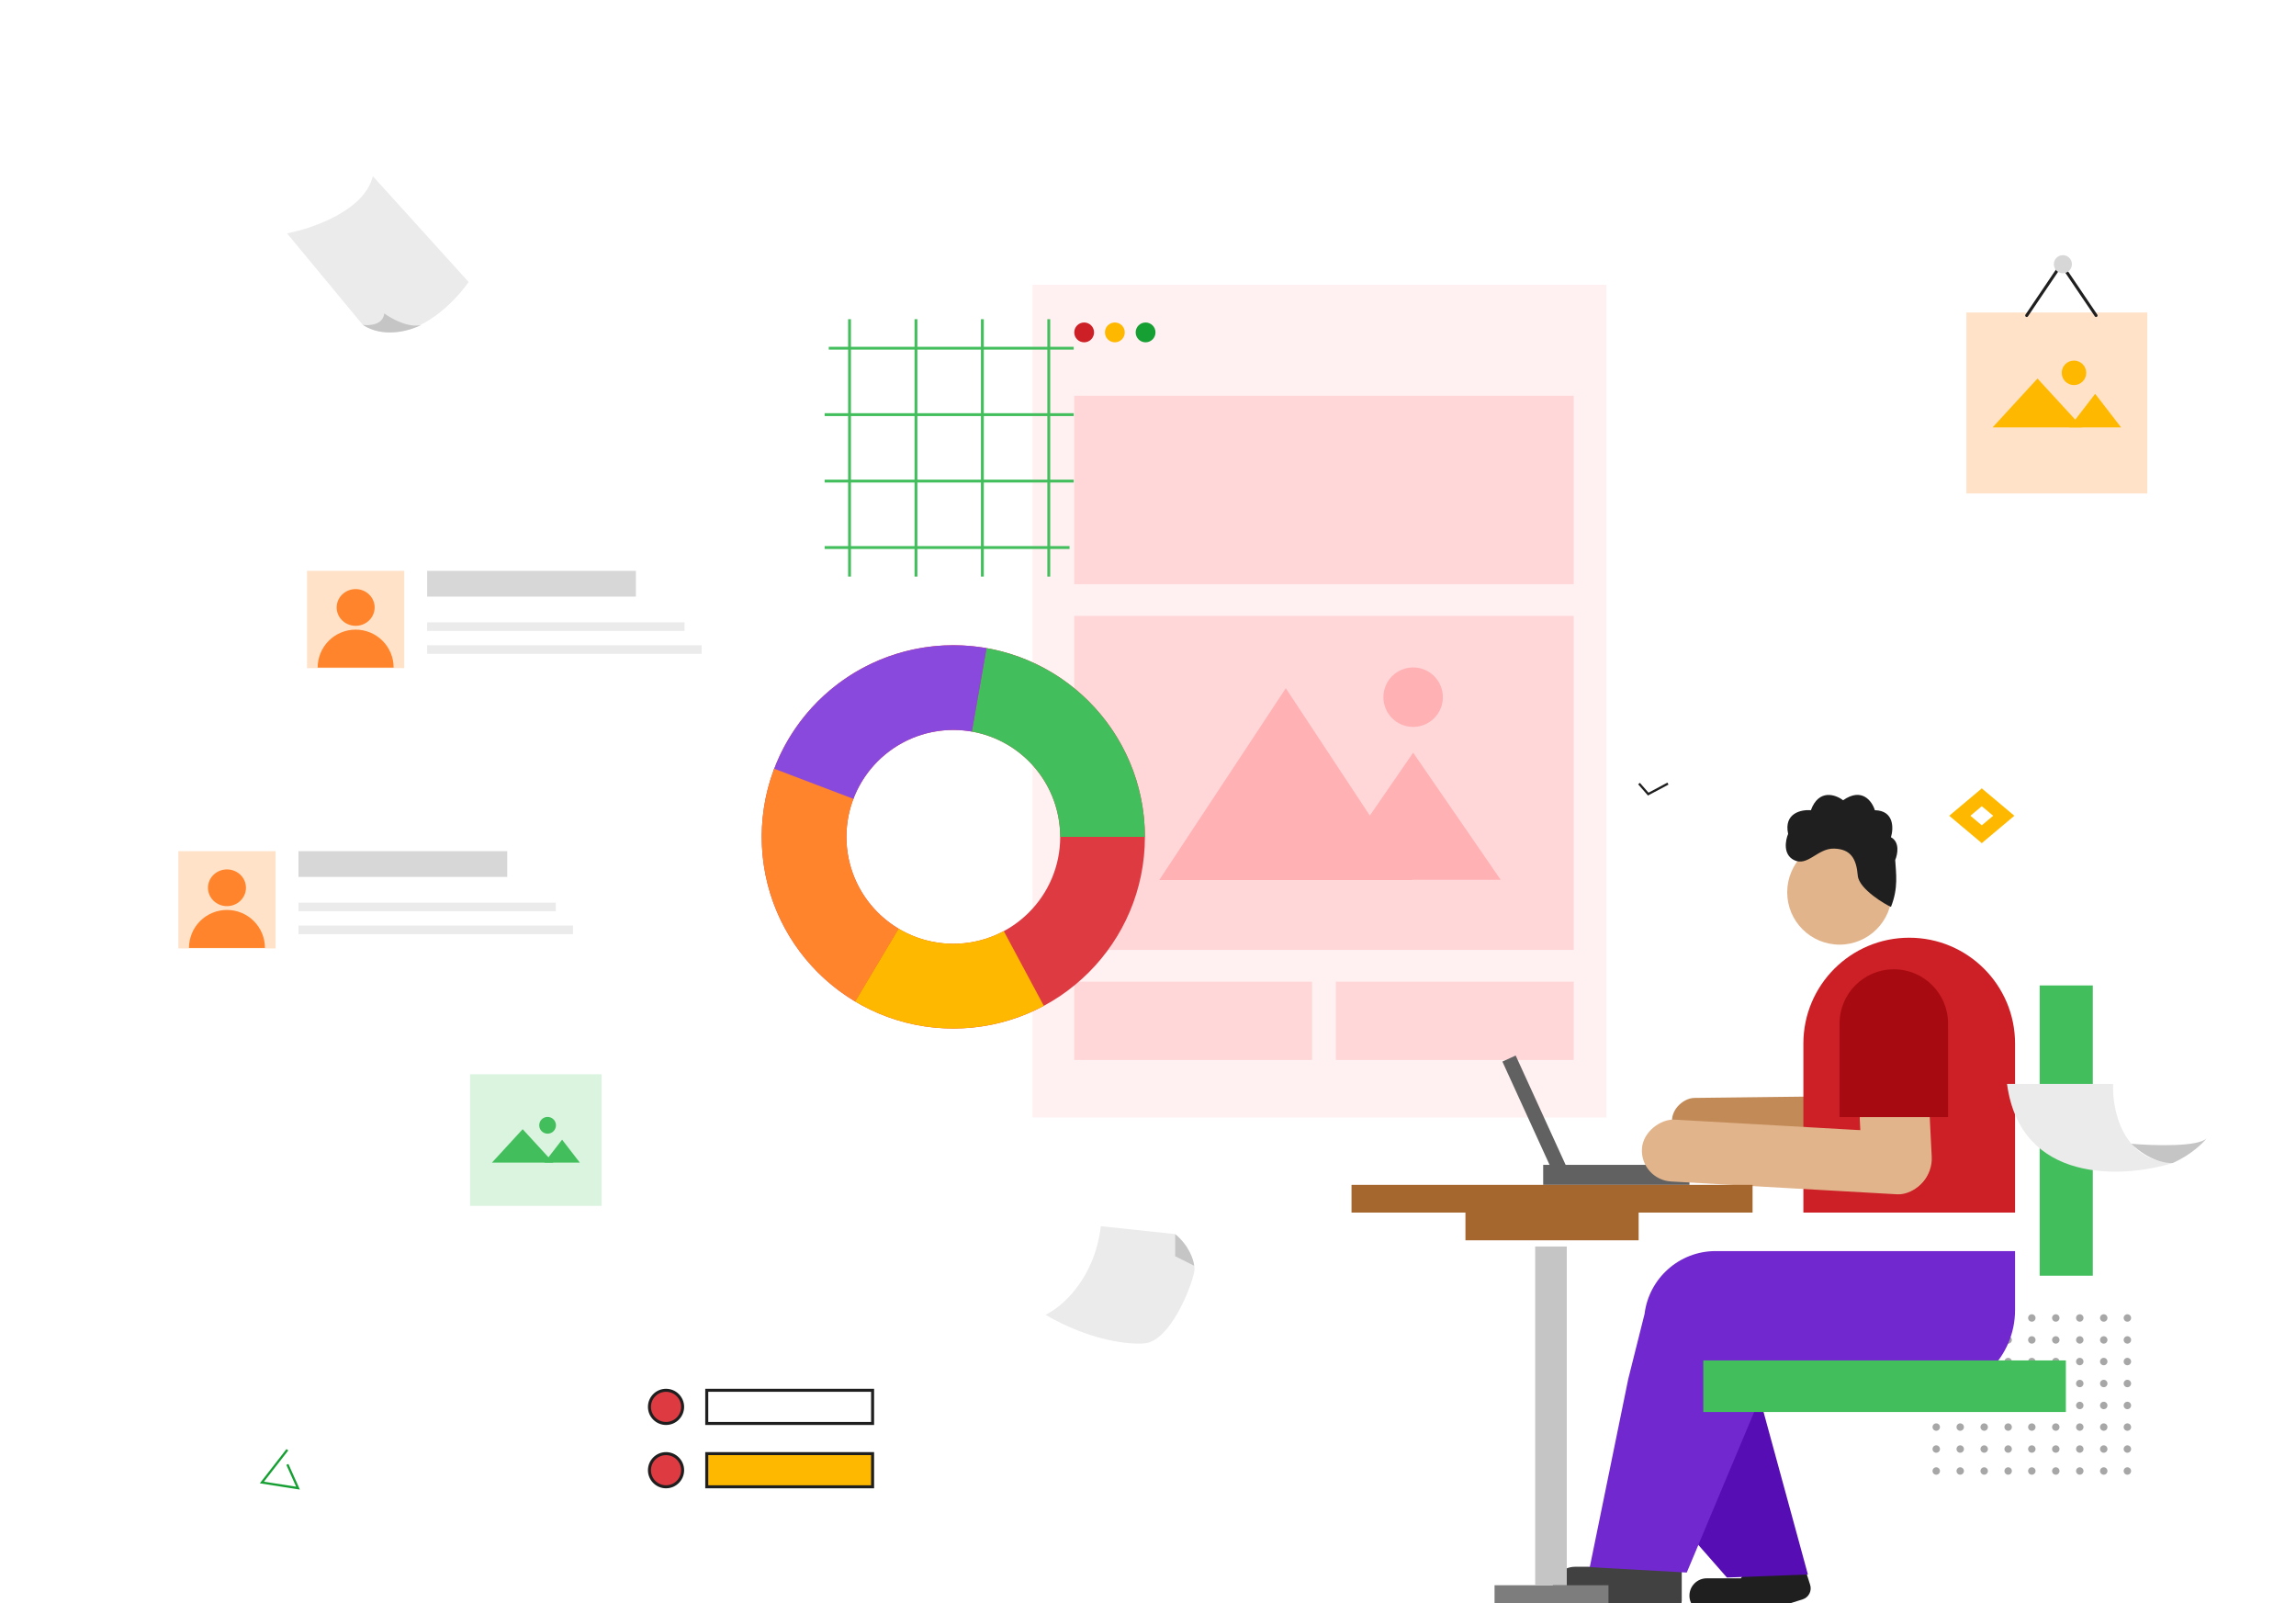 <svg xmlns="http://www.w3.org/2000/svg" width="1017" height="710" viewBox="0 0 1017 710" fill="none"><rect x="0" y="0" width="1017" height="710" fill="#333333" stroke="none"/><g clip-path="url(#clip0_743_2195)"><rect width="1017" height="710" fill="white"></rect><rect width="896" height="512" transform="translate(121 278)" fill="white"></rect><path d="M857.645 653.054C858.554 653.054 859.291 652.317 859.291 651.408C859.291 650.499 858.554 649.763 857.645 649.763C856.737 649.763 856 650.499 856 651.408C856 652.317 856.737 653.054 857.645 653.054Z" fill="#A7A7A7"></path><path d="M857.645 643.331C858.554 643.331 859.291 642.594 859.291 641.686C859.291 640.777 858.554 640.04 857.645 640.04C856.737 640.04 856 640.777 856 641.686C856 642.594 856.737 643.331 857.645 643.331Z" fill="#A7A7A7"></path><path d="M857.645 633.607C858.554 633.607 859.291 632.871 859.291 631.962C859.291 631.053 858.554 630.316 857.645 630.316C856.737 630.316 856 631.053 856 631.962C856 632.871 856.737 633.607 857.645 633.607Z" fill="#A7A7A7"></path><path d="M857.645 624.034C858.554 624.034 859.291 623.297 859.291 622.389C859.291 621.48 858.554 620.743 857.645 620.743C856.737 620.743 856 621.48 856 622.389C856 623.297 856.737 624.034 857.645 624.034Z" fill="#A7A7A7"></path><path d="M857.645 614.31C858.554 614.31 859.291 613.574 859.291 612.665C859.291 611.756 858.554 611.02 857.645 611.02C856.737 611.02 856 611.756 856 612.665C856 613.574 856.737 614.31 857.645 614.31Z" fill="#A7A7A7"></path><path d="M857.645 604.588C858.554 604.588 859.291 603.851 859.291 602.942C859.291 602.034 858.554 601.297 857.645 601.297C856.737 601.297 856 602.034 856 602.942C856 603.851 856.737 604.588 857.645 604.588Z" fill="#A7A7A7"></path><path d="M857.645 595.015C858.554 595.015 859.291 594.278 859.291 593.369C859.291 592.46 858.554 591.724 857.645 591.724C856.737 591.724 856 592.46 856 593.369C856 594.278 856.737 595.015 857.645 595.015Z" fill="#A7A7A7"></path><path d="M857.645 585.291C858.554 585.291 859.291 584.554 859.291 583.645C859.291 582.737 858.554 582 857.645 582C856.737 582 856 582.737 856 583.645C856 584.554 856.737 585.291 857.645 585.291Z" fill="#A7A7A7"></path><path d="M868.27 653.054C869.179 653.054 869.916 652.317 869.916 651.408C869.916 650.499 869.179 649.763 868.27 649.763C867.362 649.763 866.625 650.499 866.625 651.408C866.625 652.317 867.362 653.054 868.27 653.054Z" fill="#A7A7A7"></path><path d="M868.27 643.331C869.179 643.331 869.916 642.594 869.916 641.686C869.916 640.777 869.179 640.04 868.27 640.04C867.362 640.04 866.625 640.777 866.625 641.686C866.625 642.594 867.362 643.331 868.27 643.331Z" fill="#A7A7A7"></path><path d="M868.27 633.607C869.179 633.607 869.916 632.871 869.916 631.962C869.916 631.053 869.179 630.316 868.27 630.316C867.362 630.316 866.625 631.053 866.625 631.962C866.625 632.871 867.362 633.607 868.27 633.607Z" fill="#A7A7A7"></path><path d="M868.27 624.034C869.179 624.034 869.916 623.297 869.916 622.389C869.916 621.48 869.179 620.743 868.27 620.743C867.362 620.743 866.625 621.48 866.625 622.389C866.625 623.297 867.362 624.034 868.27 624.034Z" fill="#A7A7A7"></path><path d="M868.27 614.31C869.179 614.31 869.916 613.574 869.916 612.665C869.916 611.756 869.179 611.02 868.27 611.02C867.362 611.02 866.625 611.756 866.625 612.665C866.625 613.574 867.362 614.31 868.27 614.31Z" fill="#A7A7A7"></path><path d="M868.27 604.588C869.179 604.588 869.916 603.851 869.916 602.942C869.916 602.034 869.179 601.297 868.27 601.297C867.362 601.297 866.625 602.034 866.625 602.942C866.625 603.851 867.362 604.588 868.27 604.588Z" fill="#A7A7A7"></path><path d="M868.27 595.015C869.179 595.015 869.916 594.278 869.916 593.369C869.916 592.46 869.179 591.724 868.27 591.724C867.362 591.724 866.625 592.46 866.625 593.369C866.625 594.278 867.362 595.015 868.27 595.015Z" fill="#A7A7A7"></path><path d="M868.27 585.291C869.179 585.291 869.916 584.554 869.916 583.645C869.916 582.737 869.179 582 868.27 582C867.362 582 866.625 582.737 866.625 583.645C866.625 584.554 867.362 585.291 868.27 585.291Z" fill="#A7A7A7"></path><path d="M878.888 653.054C879.796 653.054 880.533 652.317 880.533 651.408C880.533 650.499 879.796 649.763 878.888 649.763C877.979 649.763 877.242 650.499 877.242 651.408C877.242 652.317 877.979 653.054 878.888 653.054Z" fill="#A7A7A7"></path><path d="M878.888 643.331C879.796 643.331 880.533 642.594 880.533 641.686C880.533 640.777 879.796 640.04 878.888 640.04C877.979 640.04 877.242 640.777 877.242 641.686C877.242 642.594 877.979 643.331 878.888 643.331Z" fill="#A7A7A7"></path><path d="M878.888 633.607C879.796 633.607 880.533 632.871 880.533 631.962C880.533 631.053 879.796 630.316 878.888 630.316C877.979 630.316 877.242 631.053 877.242 631.962C877.242 632.871 877.979 633.607 878.888 633.607Z" fill="#A7A7A7"></path><path d="M878.888 624.034C879.796 624.034 880.533 623.297 880.533 622.389C880.533 621.48 879.796 620.743 878.888 620.743C877.979 620.743 877.242 621.48 877.242 622.389C877.242 623.297 877.979 624.034 878.888 624.034Z" fill="#A7A7A7"></path><path d="M878.888 614.31C879.796 614.31 880.533 613.574 880.533 612.665C880.533 611.756 879.796 611.02 878.888 611.02C877.979 611.02 877.242 611.756 877.242 612.665C877.242 613.574 877.979 614.31 878.888 614.31Z" fill="#A7A7A7"></path><path d="M878.888 604.588C879.796 604.588 880.533 603.851 880.533 602.942C880.533 602.034 879.796 601.297 878.888 601.297C877.979 601.297 877.242 602.034 877.242 602.942C877.242 603.851 877.979 604.588 878.888 604.588Z" fill="#A7A7A7"></path><path d="M878.888 595.015C879.796 595.015 880.533 594.278 880.533 593.369C880.533 592.46 879.796 591.724 878.888 591.724C877.979 591.724 877.242 592.46 877.242 593.369C877.242 594.278 877.979 595.015 878.888 595.015Z" fill="#A7A7A7"></path><path d="M878.888 585.291C879.796 585.291 880.533 584.554 880.533 583.645C880.533 582.737 879.796 582 878.888 582C877.979 582 877.242 582.737 877.242 583.645C877.242 584.554 877.979 585.291 878.888 585.291Z" fill="#A7A7A7"></path><path d="M889.505 653.054C890.414 653.054 891.15 652.317 891.15 651.408C891.15 650.499 890.414 649.763 889.505 649.763C888.596 649.763 887.859 650.499 887.859 651.408C887.859 652.317 888.596 653.054 889.505 653.054Z" fill="#A7A7A7"></path><path d="M889.505 643.331C890.414 643.331 891.15 642.594 891.15 641.686C891.15 640.777 890.414 640.04 889.505 640.04C888.596 640.04 887.859 640.777 887.859 641.686C887.859 642.594 888.596 643.331 889.505 643.331Z" fill="#A7A7A7"></path><path d="M889.505 633.607C890.414 633.607 891.15 632.871 891.15 631.962C891.15 631.053 890.414 630.316 889.505 630.316C888.596 630.316 887.859 631.053 887.859 631.962C887.859 632.871 888.596 633.607 889.505 633.607Z" fill="#A7A7A7"></path><path d="M889.505 624.034C890.414 624.034 891.15 623.297 891.15 622.389C891.15 621.48 890.414 620.743 889.505 620.743C888.596 620.743 887.859 621.48 887.859 622.389C887.859 623.297 888.596 624.034 889.505 624.034Z" fill="#A7A7A7"></path><path d="M889.505 614.31C890.414 614.31 891.15 613.574 891.15 612.665C891.15 611.756 890.414 611.02 889.505 611.02C888.596 611.02 887.859 611.756 887.859 612.665C887.859 613.574 888.596 614.31 889.505 614.31Z" fill="#A7A7A7"></path><path d="M889.505 604.588C890.414 604.588 891.15 603.851 891.15 602.942C891.15 602.034 890.414 601.297 889.505 601.297C888.596 601.297 887.859 602.034 887.859 602.942C887.859 603.851 888.596 604.588 889.505 604.588Z" fill="#A7A7A7"></path><path d="M889.505 595.015C890.414 595.015 891.15 594.278 891.15 593.369C891.15 592.46 890.414 591.724 889.505 591.724C888.596 591.724 887.859 592.46 887.859 593.369C887.859 594.278 888.596 595.015 889.505 595.015Z" fill="#A7A7A7"></path><path d="M889.505 585.291C890.414 585.291 891.15 584.554 891.15 583.645C891.15 582.737 890.414 582 889.505 582C888.596 582 887.859 582.737 887.859 583.645C887.859 584.554 888.596 585.291 889.505 585.291Z" fill="#A7A7A7"></path><path d="M899.981 653.054C900.89 653.054 901.627 652.317 901.627 651.408C901.627 650.499 900.89 649.763 899.981 649.763C899.073 649.763 898.336 650.499 898.336 651.408C898.336 652.317 899.073 653.054 899.981 653.054Z" fill="#A7A7A7"></path><path d="M899.981 643.331C900.89 643.331 901.627 642.594 901.627 641.686C901.627 640.777 900.89 640.04 899.981 640.04C899.073 640.04 898.336 640.777 898.336 641.686C898.336 642.594 899.073 643.331 899.981 643.331Z" fill="#A7A7A7"></path><path d="M899.981 633.607C900.89 633.607 901.627 632.871 901.627 631.962C901.627 631.053 900.89 630.316 899.981 630.316C899.073 630.316 898.336 631.053 898.336 631.962C898.336 632.871 899.073 633.607 899.981 633.607Z" fill="#A7A7A7"></path><path d="M899.981 624.034C900.89 624.034 901.627 623.297 901.627 622.389C901.627 621.48 900.89 620.743 899.981 620.743C899.073 620.743 898.336 621.48 898.336 622.389C898.336 623.297 899.073 624.034 899.981 624.034Z" fill="#A7A7A7"></path><path d="M899.981 614.31C900.89 614.31 901.627 613.574 901.627 612.665C901.627 611.756 900.89 611.02 899.981 611.02C899.073 611.02 898.336 611.756 898.336 612.665C898.336 613.574 899.073 614.31 899.981 614.31Z" fill="#A7A7A7"></path><path d="M899.981 604.588C900.89 604.588 901.627 603.851 901.627 602.942C901.627 602.034 900.89 601.297 899.981 601.297C899.073 601.297 898.336 602.034 898.336 602.942C898.336 603.851 899.073 604.588 899.981 604.588Z" fill="#A7A7A7"></path><path d="M899.981 595.015C900.89 595.015 901.627 594.278 901.627 593.369C901.627 592.46 900.89 591.724 899.981 591.724C899.073 591.724 898.336 592.46 898.336 593.369C898.336 594.278 899.073 595.015 899.981 595.015Z" fill="#A7A7A7"></path><path d="M899.981 585.291C900.89 585.291 901.627 584.554 901.627 583.645C901.627 582.737 900.89 582 899.981 582C899.073 582 898.336 582.737 898.336 583.645C898.336 584.554 899.073 585.291 899.981 585.291Z" fill="#A7A7A7"></path><path d="M910.599 653.054C911.507 653.054 912.244 652.317 912.244 651.408C912.244 650.499 911.507 649.763 910.599 649.763C909.69 649.763 908.953 650.499 908.953 651.408C908.953 652.317 909.69 653.054 910.599 653.054Z" fill="#A7A7A7"></path><path d="M910.599 643.331C911.507 643.331 912.244 642.594 912.244 641.686C912.244 640.777 911.507 640.04 910.599 640.04C909.69 640.04 908.953 640.777 908.953 641.686C908.953 642.594 909.69 643.331 910.599 643.331Z" fill="#A7A7A7"></path><path d="M910.599 633.607C911.507 633.607 912.244 632.871 912.244 631.962C912.244 631.053 911.507 630.316 910.599 630.316C909.69 630.316 908.953 631.053 908.953 631.962C908.953 632.871 909.69 633.607 910.599 633.607Z" fill="#A7A7A7"></path><path d="M910.599 624.034C911.507 624.034 912.244 623.297 912.244 622.389C912.244 621.48 911.507 620.743 910.599 620.743C909.69 620.743 908.953 621.48 908.953 622.389C908.953 623.297 909.69 624.034 910.599 624.034Z" fill="#A7A7A7"></path><path d="M910.599 614.31C911.507 614.31 912.244 613.574 912.244 612.665C912.244 611.756 911.507 611.02 910.599 611.02C909.69 611.02 908.953 611.756 908.953 612.665C908.953 613.574 909.69 614.31 910.599 614.31Z" fill="#A7A7A7"></path><path d="M910.599 604.588C911.507 604.588 912.244 603.851 912.244 602.942C912.244 602.034 911.507 601.297 910.599 601.297C909.69 601.297 908.953 602.034 908.953 602.942C908.953 603.851 909.69 604.588 910.599 604.588Z" fill="#A7A7A7"></path><path d="M910.599 595.015C911.507 595.015 912.244 594.278 912.244 593.369C912.244 592.46 911.507 591.724 910.599 591.724C909.69 591.724 908.953 592.46 908.953 593.369C908.953 594.278 909.69 595.015 910.599 595.015Z" fill="#A7A7A7"></path><path d="M910.599 585.291C911.507 585.291 912.244 584.554 912.244 583.645C912.244 582.737 911.507 582 910.599 582C909.69 582 908.953 582.737 908.953 583.645C908.953 584.554 909.69 585.291 910.599 585.291Z" fill="#A7A7A7"></path><path d="M921.224 653.054C922.132 653.054 922.869 652.317 922.869 651.408C922.869 650.499 922.132 649.763 921.224 649.763C920.315 649.763 919.578 650.499 919.578 651.408C919.578 652.317 920.315 653.054 921.224 653.054Z" fill="#A7A7A7"></path><path d="M921.224 643.331C922.132 643.331 922.869 642.594 922.869 641.686C922.869 640.777 922.132 640.04 921.224 640.04C920.315 640.04 919.578 640.777 919.578 641.686C919.578 642.594 920.315 643.331 921.224 643.331Z" fill="#A7A7A7"></path><path d="M921.224 633.607C922.132 633.607 922.869 632.871 922.869 631.962C922.869 631.053 922.132 630.316 921.224 630.316C920.315 630.316 919.578 631.053 919.578 631.962C919.578 632.871 920.315 633.607 921.224 633.607Z" fill="#A7A7A7"></path><path d="M921.224 624.034C922.132 624.034 922.869 623.297 922.869 622.389C922.869 621.48 922.132 620.743 921.224 620.743C920.315 620.743 919.578 621.48 919.578 622.389C919.578 623.297 920.315 624.034 921.224 624.034Z" fill="#A7A7A7"></path><path d="M921.224 614.31C922.132 614.31 922.869 613.574 922.869 612.665C922.869 611.756 922.132 611.02 921.224 611.02C920.315 611.02 919.578 611.756 919.578 612.665C919.578 613.574 920.315 614.31 921.224 614.31Z" fill="#A7A7A7"></path><path d="M921.224 604.588C922.132 604.588 922.869 603.851 922.869 602.942C922.869 602.034 922.132 601.297 921.224 601.297C920.315 601.297 919.578 602.034 919.578 602.942C919.578 603.851 920.315 604.588 921.224 604.588Z" fill="#A7A7A7"></path><path d="M921.224 595.015C922.132 595.015 922.869 594.278 922.869 593.369C922.869 592.46 922.132 591.724 921.224 591.724C920.315 591.724 919.578 592.46 919.578 593.369C919.578 594.278 920.315 595.015 921.224 595.015Z" fill="#A7A7A7"></path><path d="M921.224 585.291C922.132 585.291 922.869 584.554 922.869 583.645C922.869 582.737 922.132 582 921.224 582C920.315 582 919.578 582.737 919.578 583.645C919.578 584.554 920.315 585.291 921.224 585.291Z" fill="#A7A7A7"></path><path d="M931.841 653.054C932.75 653.054 933.486 652.317 933.486 651.408C933.486 650.499 932.75 649.763 931.841 649.763C930.932 649.763 930.195 650.499 930.195 651.408C930.195 652.317 930.932 653.054 931.841 653.054Z" fill="#A7A7A7"></path><path d="M931.841 643.331C932.75 643.331 933.486 642.594 933.486 641.686C933.486 640.777 932.75 640.04 931.841 640.04C930.932 640.04 930.195 640.777 930.195 641.686C930.195 642.594 930.932 643.331 931.841 643.331Z" fill="#A7A7A7"></path><path d="M931.841 633.607C932.75 633.607 933.486 632.871 933.486 631.962C933.486 631.053 932.75 630.316 931.841 630.316C930.932 630.316 930.195 631.053 930.195 631.962C930.195 632.871 930.932 633.607 931.841 633.607Z" fill="#A7A7A7"></path><path d="M931.841 624.034C932.75 624.034 933.486 623.297 933.486 622.389C933.486 621.48 932.75 620.743 931.841 620.743C930.932 620.743 930.195 621.48 930.195 622.389C930.195 623.297 930.932 624.034 931.841 624.034Z" fill="#A7A7A7"></path><path d="M931.841 614.31C932.75 614.31 933.486 613.574 933.486 612.665C933.486 611.756 932.75 611.02 931.841 611.02C930.932 611.02 930.195 611.756 930.195 612.665C930.195 613.574 930.932 614.31 931.841 614.31Z" fill="#A7A7A7"></path><path d="M931.841 604.588C932.75 604.588 933.486 603.851 933.486 602.942C933.486 602.034 932.75 601.297 931.841 601.297C930.932 601.297 930.195 602.034 930.195 602.942C930.195 603.851 930.932 604.588 931.841 604.588Z" fill="#A7A7A7"></path><path d="M931.841 595.015C932.75 595.015 933.486 594.278 933.486 593.369C933.486 592.46 932.75 591.724 931.841 591.724C930.932 591.724 930.195 592.46 930.195 593.369C930.195 594.278 930.932 595.015 931.841 595.015Z" fill="#A7A7A7"></path><path d="M931.841 585.291C932.75 585.291 933.486 584.554 933.486 583.645C933.486 582.737 932.75 582 931.841 582C930.932 582 930.195 582.737 930.195 583.645C930.195 584.554 930.932 585.291 931.841 585.291Z" fill="#A7A7A7"></path><path d="M942.31 653.054C943.218 653.054 943.955 652.317 943.955 651.408C943.955 650.499 943.218 649.763 942.31 649.763C941.401 649.763 940.664 650.499 940.664 651.408C940.664 652.317 941.401 653.054 942.31 653.054Z" fill="#A7A7A7"></path><path d="M942.31 643.331C943.218 643.331 943.955 642.594 943.955 641.686C943.955 640.777 943.218 640.04 942.31 640.04C941.401 640.04 940.664 640.777 940.664 641.686C940.664 642.594 941.401 643.331 942.31 643.331Z" fill="#A7A7A7"></path><path d="M942.31 633.607C943.218 633.607 943.955 632.871 943.955 631.962C943.955 631.053 943.218 630.316 942.31 630.316C941.401 630.316 940.664 631.053 940.664 631.962C940.664 632.871 941.401 633.607 942.31 633.607Z" fill="#A7A7A7"></path><path d="M942.31 624.034C943.218 624.034 943.955 623.297 943.955 622.389C943.955 621.48 943.218 620.743 942.31 620.743C941.401 620.743 940.664 621.48 940.664 622.389C940.664 623.297 941.401 624.034 942.31 624.034Z" fill="#A7A7A7"></path><path d="M942.31 614.31C943.218 614.31 943.955 613.574 943.955 612.665C943.955 611.756 943.218 611.02 942.31 611.02C941.401 611.02 940.664 611.756 940.664 612.665C940.664 613.574 941.401 614.31 942.31 614.31Z" fill="#A7A7A7"></path><path d="M942.31 604.588C943.218 604.588 943.955 603.851 943.955 602.942C943.955 602.034 943.218 601.297 942.31 601.297C941.401 601.297 940.664 602.034 940.664 602.942C940.664 603.851 941.401 604.588 942.31 604.588Z" fill="#A7A7A7"></path><path d="M942.31 595.015C943.218 595.015 943.955 594.278 943.955 593.369C943.955 592.46 943.218 591.724 942.31 591.724C941.401 591.724 940.664 592.46 940.664 593.369C940.664 594.278 941.401 595.015 942.31 595.015Z" fill="#A7A7A7"></path><path d="M942.31 585.291C943.218 585.291 943.955 584.554 943.955 583.645C943.955 582.737 943.218 582 942.31 582C941.401 582 940.664 582.737 940.664 583.645C940.664 584.554 941.401 585.291 942.31 585.291Z" fill="#A7A7A7"></path><rect x="457.391" y="126.133" width="254.15" height="368.715" fill="#FFF0F1"></rect><rect x="475.828" y="272.741" width="221.229" height="147.925" fill="#FFD7D8"></rect><path d="M569.541 304.782L625.612 389.718H513.471L569.541 304.782Z" fill="#FFB1B4"></path><path d="M625.944 333.312L664.719 389.607H587.17L625.944 333.312Z" fill="#FFB1B4"></path><circle cx="625.942" cy="308.733" r="13.168" fill="#FFB1B4"></circle><rect x="475.828" y="434.715" width="105.347" height="34.677" fill="#FFD7D8"></rect><rect x="591.711" y="434.715" width="105.347" height="34.677" fill="#FFD7D8"></rect><rect x="475.828" y="175.295" width="221.229" height="83.4" fill="#FFD7D8"></rect><circle cx="480.218" cy="147.201" r="4.389" fill="#CD2026"></circle><circle cx="493.819" cy="147.201" r="4.389" fill="#FFB800"></circle><circle cx="507.429" cy="147.201" r="4.389" fill="#169F32"></circle><circle cx="814.818" cy="395.135" r="23.186" fill="#E1B48B"></circle><rect x="740.727" y="506.345" width="20.031" height="92.88" rx="10.015" transform="rotate(-90.676 740.727 506.345)" fill="#C28A57"></rect><path d="M798.797 462.135C798.797 436.242 819.787 415.252 845.68 415.252C871.572 415.252 892.562 436.242 892.562 462.135V536.976H798.797V462.135Z" fill="#CD2026"></path><rect x="665.477" y="470.106" width="6.467" height="59.328" transform="rotate(-24.556 665.477 470.106)" fill="#616161"></rect><rect x="683.547" y="515.836" width="64.783" height="8.865" fill="#616161"></rect><rect x="726.508" y="522.425" width="27.431" height="127.757" rx="13.715" transform="rotate(-86.755 726.508 522.425)" fill="#E1B48B"></rect><rect x="856.43" y="527.737" width="30.999" height="48.998" rx="15.5" transform="rotate(177.111 856.43 527.737)" fill="#E1B48B"></rect><path d="M687.641 703.879C687.641 698.324 692.144 693.82 697.699 693.82H744.923V708.823C744.923 711.647 742.633 713.937 739.808 713.937H697.699C692.144 713.937 687.641 709.434 687.641 703.879Z" fill="#414141"></path><path fill-rule="evenodd" clip-rule="evenodd" d="M777.562 713.734C776.871 714.082 776.091 714.278 775.264 714.278H756C751.763 714.278 748.328 710.843 748.328 706.606C748.328 702.369 751.763 698.935 756 698.935H771.105C772.282 697.12 774.073 695.687 776.296 694.983L797.503 688.268L801.798 701.833C802.651 704.525 801.159 707.4 798.466 708.252L782.136 713.423C780.604 713.908 779.042 713.992 777.562 713.734Z" fill="#1F1F1F"></path><path d="M814.82 453.269C814.82 439.994 825.583 429.231 838.858 429.231C852.134 429.231 862.896 439.994 862.896 453.269V494.697H814.82V453.269Z" fill="#A70B11"></path><rect x="598.648" y="524.701" width="177.643" height="12.275" fill="#A6672E"></rect><rect x="649.109" y="536.977" width="76.717" height="12.275" fill="#A6672E"></rect><rect x="662" y="702" width="50.463" height="12.275" fill="#7D7D7D"></rect><rect x="680" y="552" width="14" height="150" fill="#C5C5C5"></rect><path d="M768.406 578.574L800.798 697.23L764.93 698.594L725.786 653.927L768.406 578.574Z" fill="#570DB4"></path><path fill-rule="evenodd" clip-rule="evenodd" d="M780.273 617.444L780.215 617.614L747.141 696.377L704.18 693.991L721.228 610.625L728.454 581.844C730.372 566.166 743.731 554.024 759.927 554.024H892.563V580.108C892.563 600.728 875.847 617.444 855.227 617.444H780.273Z" fill="#7128CE"></path><rect x="754.469" y="602.441" width="160.594" height="22.845" fill="#43BE5C"></rect><rect x="903.469" y="564.936" width="128.544" height="23.527" transform="rotate(-90 903.469 564.936)" fill="#43BE5C"></rect><path d="M877.938 373.271L892.249 361.25L877.938 349.229V349L877.824 349.114L877.709 349V349.229L863.398 361.25L877.709 373.271V373.5L877.824 373.386L877.938 373.5V373.271ZM877.824 357.014L882.861 361.25L877.824 365.486L872.786 361.25L877.824 357.014Z" fill="#FFB800"></path><path d="M507.132 370.597C507.132 417.468 469.136 455.464 422.265 455.464C375.395 455.464 337.398 417.468 337.398 370.597C337.398 323.727 375.395 285.73 422.265 285.73C469.136 285.73 507.132 323.727 507.132 370.597ZM374.922 370.597C374.922 396.744 396.118 417.941 422.265 417.941C448.412 417.941 469.609 396.744 469.609 370.597C469.609 344.45 448.412 323.254 422.265 323.254C396.118 323.254 374.922 344.45 374.922 370.597Z" fill="#DD3B41"></path><path d="M507.132 370.597C507.132 350.639 500.098 331.319 487.266 316.033C474.434 300.747 456.625 290.472 436.969 287.014L430.467 323.97C441.433 325.899 451.368 331.631 458.526 340.158C465.685 348.686 469.609 359.463 469.609 370.597H507.132Z" fill="#43BE5C"></path><path d="M436.976 287.015C417.32 283.556 397.073 287.134 379.794 297.122C362.515 307.11 349.308 322.869 342.496 341.628L377.765 354.437C381.566 343.972 388.933 335.181 398.572 329.609C408.212 324.037 419.506 322.04 430.471 323.97L436.976 287.015Z" fill="#8A49DD"></path><path d="M342.944 340.424C335.848 359.078 335.553 379.636 342.112 398.486C348.67 417.336 361.663 433.271 378.805 443.492L398.021 411.262C388.458 405.56 381.21 396.671 377.551 386.155C373.892 375.64 374.057 364.171 378.015 353.765L342.944 340.424Z" fill="#FF842B"></path><path d="M378.786 443.48C391.364 450.984 405.67 455.104 420.313 455.441C434.955 455.778 449.436 452.32 462.346 445.403L444.624 412.328C437.423 416.187 429.344 418.116 421.176 417.928C413.007 417.74 405.027 415.441 398.01 411.255L378.786 443.48Z" fill="#FFB800"></path><path d="M376.297 141.336V255.336" stroke="#43BE5C" stroke-width="1.267" stroke-linejoin="round"></path><path d="M405.719 141.336V255.336" stroke="#43BE5C" stroke-width="1.267" stroke-linejoin="round"></path><path d="M435.133 141.336V255.336" stroke="#43BE5C" stroke-width="1.267" stroke-linejoin="round"></path><path d="M464.555 141.336V255.336" stroke="#43BE5C" stroke-width="1.267" stroke-linejoin="round"></path><path d="M365.266 242.467L473.749 242.467" stroke="#43BE5C" stroke-width="1.267" stroke-linejoin="round"></path><path d="M365.266 213.046L475.588 213.046" stroke="#43BE5C" stroke-width="1.267" stroke-linejoin="round"></path><path d="M365.266 183.626L475.588 183.626" stroke="#43BE5C" stroke-width="1.267" stroke-linejoin="round"></path><path d="M367.102 154.206L475.585 154.206" stroke="#43BE5C" stroke-width="1.267" stroke-linejoin="round"></path><path d="M936 480H889C895 524.4 940.5 521.833 962.5 515C940.1 514.2 935.5 491.333 936 480Z" fill="#EBEBEB"></path><path d="M962.5 515C970.5 511.4 975.833 506.167 977.5 504C973.9 508 953.667 507.333 944 506.5C952 514.1 959.667 515.333 962.5 515Z" fill="#C5C5C5"></path><path d="M487.613 543C484.81 566.546 470.094 578.973 463.086 582.244C483.268 594.017 500.928 595.559 507.235 594.858C518.448 593.456 527.558 570.33 528.959 563.323C530.081 557.716 523.82 549.774 520.55 546.504L487.613 543Z" fill="#EBEBEB"></path><path d="M520.547 556.315V546.504C526.714 551.55 528.723 557.95 528.956 560.52L520.547 556.315Z" fill="#C5C5C5"></path><path d="M165.133 78C161.586 93.2 138.322 101.222 127.133 103.333L160.699 143.867C179.953 155.013 199.966 135.844 207.566 124.867L165.133 78Z" fill="#EBEBEB"></path><path d="M170.203 138.8C169.696 143.866 163.659 144.289 160.703 143.866C169.823 149.946 181.814 146.4 186.67 143.866C181.096 145.386 173.37 141.122 170.203 138.8Z" fill="#C5C5C5"></path><rect x="208.203" y="475.73" width="58.267" height="58.267" fill="#DAF4DF"></rect><path d="M231.51 500.047L245.106 514.843H217.914L231.51 500.047Z" fill="#43BE5C"></path><path d="M248.976 504.678L256.828 514.845H241.125L248.976 504.678Z" fill="#43BE5C"></path><circle cx="242.553" cy="498.322" r="3.709" fill="#43BE5C"></circle><rect x="136" y="252.797" width="43.067" height="43.067" fill="#FFE2C8"></rect><ellipse cx="157.536" cy="269.003" rx="8.411" ry="8.131" fill="#FF842B"></ellipse><path d="M174.357 295.641C174.357 293.432 173.922 291.244 173.076 289.203C172.231 287.162 170.992 285.308 169.429 283.746C167.867 282.184 166.013 280.944 163.972 280.099C161.931 279.253 159.743 278.818 157.534 278.818C155.325 278.818 153.137 279.253 151.096 280.099C149.055 280.944 147.2 282.184 145.638 283.746C144.076 285.308 142.837 287.162 141.992 289.203C141.146 291.244 140.711 293.432 140.711 295.641L157.534 295.641H174.357Z" fill="#FF842B"></path><rect x="189.203" y="252.798" width="92.467" height="11.4" fill="#D7D7D7"></rect><rect x="189.203" y="275.598" width="114" height="3.8" fill="#EBEBEB"></rect><rect x="189.203" y="285.731" width="121.6" height="3.8" fill="#EBEBEB"></rect><rect x="79" y="376.934" width="43.067" height="43.067" fill="#FFE2C8"></rect><ellipse cx="100.536" cy="393.14" rx="8.411" ry="8.131" fill="#FF842B"></ellipse><path d="M117.357 419.778C117.357 417.569 116.922 415.381 116.076 413.34C115.231 411.299 113.992 409.445 112.429 407.882C110.867 406.32 109.013 405.081 106.972 404.236C104.931 403.39 102.743 402.955 100.534 402.955C98.325 402.955 96.137 403.39 94.096 404.236C92.055 405.081 90.2 406.32 88.638 407.882C87.076 409.445 85.837 411.299 84.992 413.34C84.146 415.381 83.711 417.569 83.711 419.778L100.534 419.778H117.357Z" fill="#FF842B"></path><rect x="132.203" y="376.934" width="92.467" height="11.4" fill="#D7D7D7"></rect><rect x="132.203" y="399.733" width="114" height="3.8" fill="#EBEBEB"></rect><rect x="132.203" y="409.867" width="121.6" height="3.8" fill="#EBEBEB"></rect><path d="M127.293 642L116 656.5L132 659L127.293 648.5" stroke="#169F32"></path><path d="M726 347L730.077 351.659L738.813 347" stroke="#1F1F1F"></path><path d="M794.561 380.828C789.692 378.309 790.853 372.083 792.042 369.284C790.027 360.049 797.919 358.44 802.117 358.79C805.643 349.219 813.101 351.864 816.389 354.382C824.785 348.505 829.262 354.872 830.452 358.79C839.015 358.958 838.777 366.835 837.588 370.753C841.617 372.936 840.526 378.379 839.477 380.828C839.812 386.705 840.946 393.211 837.588 401.607C835.489 400.767 823.399 393.799 822.896 387.754C822.266 380.198 819.747 376 812.401 375.791C805.055 375.581 800.648 383.976 794.561 380.828Z" fill="#1F1F1F"></path><rect x="871" y="138.383" width="80.14" height="80.14" fill="#FFE2C8"></rect><path d="M902.492 167.633L922.382 189.278H882.602L902.492 167.633Z" fill="#FFB800"></path><path d="M928.049 174.405L939.535 189.279H916.562L928.049 174.405Z" fill="#FFB800"></path><circle cx="918.653" cy="165.107" r="5.426" fill="#FFB800"></circle><path d="M897.719 139.714L913.079 117.008" stroke="#1F1F1F" stroke-width="1.336" stroke-linecap="round"></path><path d="M928.438 139.714L913.077 117.008" stroke="#1F1F1F" stroke-width="1.336" stroke-linecap="round"></path><circle cx="913.741" cy="117.007" r="4.007" fill="#D7D7D7"></circle><circle cx="295.014" cy="623.014" r="7.346" fill="#DD3B41" stroke="#1F1F1F" stroke-width="1.336"></circle><rect x="313.051" y="615.668" width="73.461" height="14.692" fill="white" stroke="#1F1F1F" stroke-width="1.336"></rect><circle cx="295.014" cy="651.061" r="7.346" fill="#DD3B41" stroke="#1F1F1F" stroke-width="1.336"></circle><rect x="313.051" y="643.715" width="73.461" height="14.692" fill="#FFB800" stroke="#1F1F1F" stroke-width="1.336"></rect></g><defs><clipPath id="clip0_743_2195"><rect width="1017" height="710" fill="white"></rect></clipPath></defs></svg>
